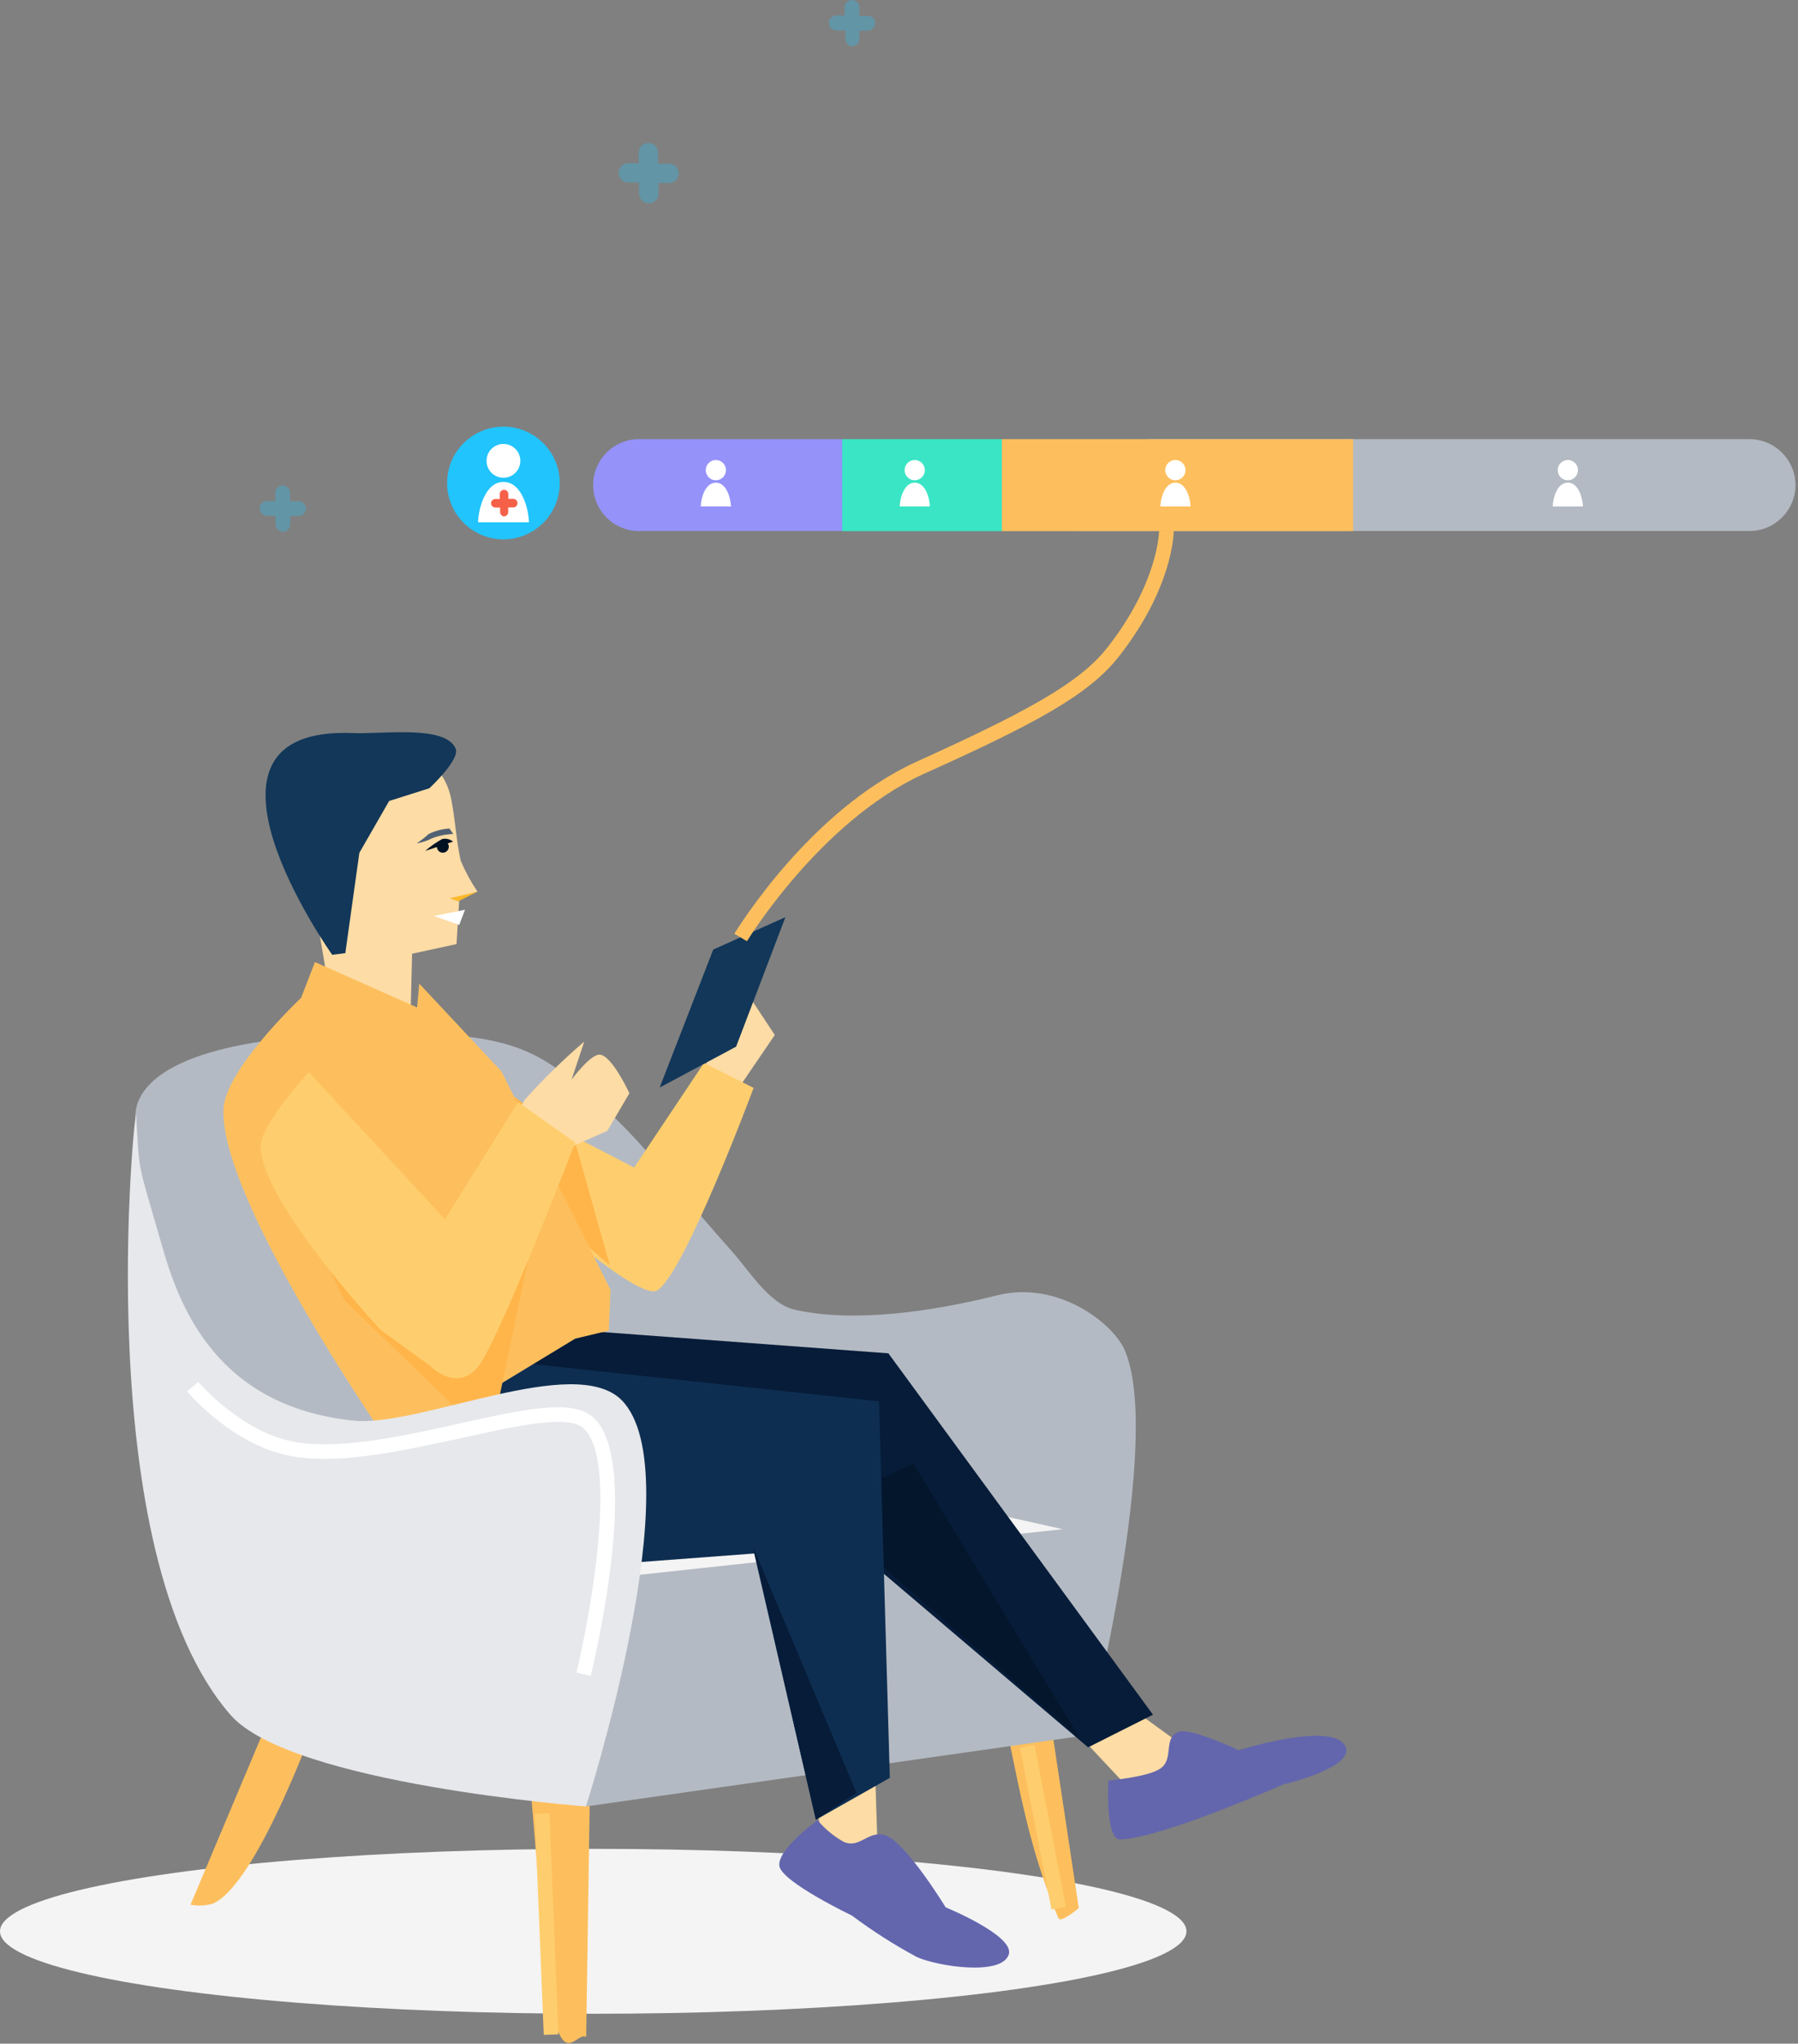 <?xml version="1.0" encoding="UTF-8"?>
<svg width="323px" height="367px" viewBox="0 0 323 367" version="1.1" xmlns="http://www.w3.org/2000/svg" xmlns:xlink="http://www.w3.org/1999/xlink">
    <rect x="0" y="0" width="323" height="367" fill="#808080" stroke="none"/>
    <!-- Generator: Sketch 52.6 (67491) - http://www.bohemiancoding.com/sketch -->
    <title>Artboard 3</title>
    <desc>Created with Sketch.</desc>
    <g id="Page-1" stroke="none" stroke-width="1" fill="none" fill-rule="evenodd">
        <g id="Workflow-software" transform="translate(-390, -1350)">
            <g id="Artboard-3" transform="translate(390, 1350)">
                <g>
                    <ellipse id="Oval" fill="#F4F4F4" cx="106.569" cy="346.819" rx="106.569" ry="14.806"></ellipse>
                    <path d="M47.808,309.805 L34.225,342.047 C35.555,342.293 36.925,342.228 38.225,341.855 C46.503,338.346 57.755,306.167 57.755,306.167 L47.808,309.805 Z" id="Path" fill="#FDBF5D"></path>
                    <path d="M95.232,319.839 C95.232,319.839 97.691,351.568 98.889,359.057 C101.028,371.894 103.467,364.833 105.307,365.775 L106.226,304.349 L95.232,319.839 Z" id="Path" fill="#FDBF5D"></path>
                    <path d="M177.308,302.509 C181.864,305.247 181.586,324.546 190.142,344.465 C190.549,345.407 193.8,342.647 193.8,342.647 L186.506,294.314 L177.308,302.509 Z" id="Path" fill="#FDBF5D"></path>
                    <path d="M105.264,324.396 L195.533,311.559 C195.533,311.559 209.116,258.071 201.95,242.238 C199.811,237.617 190.099,229.893 179.147,232.61 C167.511,235.52 153.478,237.595 142.783,235.199 C138.184,234.172 134.612,228.203 131.489,224.715 C119.146,210.98 115.51,204.219 102.675,193.885 C93.991,186.931 86.996,184.899 61.798,185.776 C20.385,187.188 24.45,201.266 24.45,201.266 L25.027,225.913 L45.99,269.688 L105.264,324.396 Z" id="Path" fill="#B4BAC3"></path>
                    <polygon id="Path" fill="#F4F4F4" points="102.868 284.087 190.912 274.609 105.585 255.632 41.904 258.349"></polygon>
                    <polygon id="Rectangle" fill="#FECE6E" transform="translate(98.189, 345.525) rotate(-2.33) translate(-98.189, -345.525) " points="96.874 325.659 99.505 325.659 99.504 365.39 96.873 365.39"></polygon>
                    <polygon id="Rectangle" fill="#FECE6E" transform="translate(187.357, 328.116) rotate(-11) translate(-187.357, -328.116) " points="186.042 313.31 188.673 313.31 188.672 342.921 186.041 342.921"></polygon>
                    <polygon id="Path" fill="#FDDCA5" points="133.799 177.71 139.189 185.861 129.05 200.731 124.408 195.682"></polygon>
                    <path d="M135.382,195.361 C135.382,195.361 122.933,228.802 118.055,231.733 C114.077,234.087 87.702,209.353 87.702,209.353 L85.563,194.954 L113.906,209.674 L126.462,190.889 L135.382,195.361 Z" id="Path" fill="#FECE6E"></path>
                    <polygon id="Path" fill="#FFB54A" points="94.697 209.525 103.274 221.806 109.563 227.24 103.339 205.16 83.274 190.119"></polygon>
                    <polygon id="Path" fill="#FDDCA5" points="196.217 301.653 217.544 317.143 205.351 323.883 187.276 304.584"></polygon>
                    <path d="M211.768,310.981 C208.838,312.03 211.02,315.902 208.41,317.614 C206.271,319.112 199.105,319.753 199.105,319.753 C199.105,319.753 198.527,330.451 201.244,330.323 C208.474,330.173 230.442,320.481 230.442,320.481 C230.442,320.481 243.063,317.528 241.779,313.827 C240.004,308.799 222.528,314.298 222.528,314.298 C222.528,314.298 213.907,310.233 211.768,310.981 Z" id="Path" fill="#6366AD"></path>
                    <polygon id="Path" fill="#FDDCA5" points="157.243 319.261 157.735 334.431 148.387 336.164 145.222 312.864"></polygon>
                    <polygon id="Path" fill="#061C39" points="99.745 238.58 159.596 243.03 207.126 307.922 195.468 313.784 149.35 274.609 87.445 250.176"></polygon>
                    <polygon id="Path" fill="#03162B" points="164.088 262.82 193.971 312.158 146.633 270.951"></polygon>
                    <polygon id="Path" fill="#0E2E51" points="159.853 319.261 157.906 251.652 93.242 244.699 70.183 258.884 84.173 282.825 135.489 278.974 146.569 326.793"></polygon>
                    <path d="M58.718,175.442 L52.493,138.706 C52.493,138.706 77.905,127.153 81.092,143.67 C81.841,147.607 81.926,150.687 82.761,154.56 C83.587,156.506 84.597,158.369 85.777,160.123 L82.525,161.193 L82.012,169.537 L74.033,171.27 L73.605,188.386 L58.718,175.442 Z" id="Path" fill="#FDDCA5"></path>
                    <path d="M109.371,238.943 L109.67,231.626 L90.076,192.408 L75.317,176.64 L74.932,180.919 L56.578,172.767 L54.097,179.186 C54.097,179.186 40.45,192.023 40.15,199.148 C39.423,215.729 70.589,260.253 70.589,260.253 L103.317,240.398 L109.371,238.943 Z" id="Path" fill="#FDBF5D"></path>
                    <path d="M113.071,196.324 L109.093,203.085 L93.264,210.06 L90.269,205.395 C91.433,202.674 92.769,200.03 94.269,197.479 C97.607,193.774 101.18,190.286 104.964,187.038 L102.675,193.885 C102.675,193.885 106.098,189.22 107.788,189.392 C109.97,189.606 113.071,196.324 113.071,196.324 Z" id="Path" fill="#FDDCA5"></path>
                    <polygon id="Path" fill="#061C39" points="153.864 321.957 146.569 326.793 135.275 277.733"></polygon>
                    <polygon id="Path" fill="#FFB54A" points="96.793 217.099 89.349 252.636 81.991 252.936 61.883 233.509 48.835 207.043 79.167 237.06"></polygon>
                    <polygon id="Path" fill="#FAB92A" points="85.777 160.123 80.793 161.321 82.312 161.856"></polygon>
                    <path d="M93.071,197.928 L103.339,205.16 C103.339,205.16 90.119,239.393 86.226,244.955 C82.333,250.518 77.199,245.233 77.199,245.233 L68.365,238.815 C68.365,238.815 46.846,215.708 46.824,205.866 C46.824,201.887 55.488,192.537 55.488,192.537 L79.937,218.981 L93.071,197.928 Z" id="Path" fill="#FECE6E"></path>
                    <path d="M158.805,329.488 C162.484,330.387 169.885,342.518 169.885,342.518 C169.885,342.518 182.292,347.589 181.222,350.969 C179.982,354.906 168.388,353.109 164.709,351.44 C160.628,349.246 156.717,346.75 153.008,343.973 C153.008,343.973 140.623,338.047 140.024,335.158 C139.425,332.27 146.869,326.857 146.869,326.857 C148.203,328.474 149.838,329.818 151.682,330.815 C154.505,331.885 155.896,328.825 158.805,329.488 Z" id="Path" fill="#6366AD"></path>
                    <path d="M105.264,324.396 C105.264,324.396 124.515,264.489 111.681,251.438 C103.125,242.88 75.317,256.423 63.359,255.097 C38.696,252.465 32.086,234.386 28.963,223.218 C24.557,207.877 25.113,211.215 24.45,200.153 C24.3,197.886 15.765,278.589 41.434,307.986 C52.279,320.395 105.264,324.396 105.264,324.396 Z" id="Path" fill="#E6E8EB"></path>
                    <path d="M106.119,300.968 L103.553,300.348 C106.055,290.035 111.146,262.05 104.772,256.445 C101.97,254.006 92.879,256.038 83.21,258.178 C73.156,260.317 61.819,262.97 52.985,261.601 C42.118,259.932 33.947,250.261 33.605,249.855 L35.637,248.165 C35.637,248.165 43.53,257.493 53.391,259.012 C61.691,260.296 72.814,257.793 82.654,255.61 C93.863,253.128 102.718,251.139 106.504,254.476 C115.232,262.114 107.061,297.01 106.119,300.968 Z" id="Path" fill="#FFFFFF"></path>
                    <polygon id="Path" fill="#123759" points="141.093 164.701 132.237 187.958 118.505 195.297 128.13 170.521"></polygon>
                    <ellipse id="Oval" fill="#001223" cx="79.552" cy="152.057" rx="1.07" ry="1.07"></ellipse>
                    <path d="M81.392,151.137 C80.848,150.692 80.132,150.519 79.445,150.666 C78.351,151.267 77.326,151.984 76.386,152.806 L81.392,151.137 Z" id="Path" fill="#001223"></path>
                    <path d="M81.435,149.767 C80.131,149.807 78.843,150.067 77.627,150.538 C76.752,150.984 75.815,151.294 74.846,151.458 C75.608,150.949 76.33,150.384 77.007,149.767 C78.169,149.193 79.435,148.858 80.729,148.783 L81.435,149.767 Z" id="Path" fill="#516174"></path>
                    <polygon id="Path" fill="#FFFFFF" points="83.531 163.375 77.948 164.487 82.504 166.092"></polygon>
                    <g id="Group" opacity="0.31" transform="translate(109.093, 25.674)" fill="#21C4FC">
                        <path d="M7.38,0 C7.839,0 8.28,0.183 8.605,0.508 C8.93,0.833 9.112,1.273 9.112,1.733 L9.112,3.723 L11.102,3.723 C12.059,3.723 12.834,4.499 12.834,5.456 C12.834,6.413 12.059,7.189 11.102,7.189 L7.38,7.189 C6.428,7.177 5.659,6.408 5.647,5.456 L5.647,1.712 C5.659,0.763 6.431,-7.23109665e-05 7.38,0 Z" id="Path"></path>
                        <path d="M7.23,10.826 C6.351,10.698 5.702,9.939 5.711,9.05 L5.711,7.103 L3.765,7.103 C2.808,7.103 2.032,6.327 2.032,5.37 C2.032,4.413 2.808,3.637 3.765,3.637 L5.904,3.637 C7.718,3.649 9.186,5.117 9.198,6.932 L9.198,9.072 C9.202,9.576 8.988,10.058 8.611,10.394 C8.234,10.73 7.731,10.888 7.23,10.826 Z" id="Path"></path>
                    </g>
                    <ellipse id="Oval" fill="#21C4FC" cx="90.44" cy="86.737" rx="10.118" ry="10.12"></ellipse>
                    <ellipse id="Oval" fill="#FFFFFF" cx="90.44" cy="82.757" rx="3.037" ry="3.038"></ellipse>
                    <path d="M90.44,86.544 C93.798,86.544 94.975,91.508 95.018,93.797 L85.884,93.797 C85.927,91.508 87.124,86.544 90.44,86.544 Z" id="Path" fill="#FFFFFF"></path>
                    <path d="M90.547,87.956 C90.964,87.956 91.305,88.288 91.317,88.705 L91.317,89.582 L92.194,89.582 C92.619,89.582 92.964,89.927 92.964,90.353 C92.964,90.778 92.619,91.123 92.194,91.123 L90.547,91.123 C90.122,91.123 89.777,90.778 89.777,90.353 L89.777,88.705 C89.788,88.288 90.13,87.956 90.547,87.956 Z" id="Path" fill="#F56148"></path>
                    <path d="M90.483,92.727 C90.128,92.66 89.864,92.361 89.841,92 L89.841,91.144 L88.985,91.144 C88.56,91.144 88.215,90.799 88.215,90.374 C88.215,89.949 88.56,89.604 88.985,89.604 L89.841,89.604 C90.64,89.615 91.284,90.26 91.296,91.059 L91.296,92 C91.285,92.204 91.193,92.396 91.04,92.532 C90.888,92.669 90.687,92.739 90.483,92.727 Z" id="Path" fill="#F56148"></path>
                    <g id="Group" opacity="0.31" transform="translate(44.921, 85.581)" fill="#21C4FC">
                        <path d="M5.861,1.583 C6.594,1.583 7.187,2.177 7.187,2.91 L7.187,4.429 L8.706,4.429 C9.438,4.429 10.032,5.023 10.032,5.755 C10.032,6.488 9.438,7.082 8.706,7.082 L5.861,7.082 C5.129,7.082 4.535,6.488 4.535,5.755 L4.535,2.91 C4.535,2.177 5.129,1.583 5.861,1.583 Z" id="Path"></path>
                        <path d="M5.733,9.885 C5.064,9.788 4.571,9.212 4.578,8.537 L4.578,7.039 L3.08,7.039 C2.405,7.046 1.829,6.552 1.733,5.884 C1.684,5.507 1.798,5.127 2.048,4.841 C2.297,4.555 2.658,4.389 3.037,4.386 L4.706,4.386 C6.1,4.386 7.23,5.516 7.23,6.911 L7.23,8.558 C7.233,8.942 7.07,9.308 6.783,9.562 C6.496,9.817 6.113,9.934 5.733,9.885 Z" id="Path"></path>
                    </g>
                    <g id="Group" opacity="0.31" transform="translate(147.596, 0)" fill="#21C4FC">
                        <path d="M5.455,0 C6.187,4.48595558e-17 6.781,0.594 6.781,1.327 L6.781,2.846 L8.3,2.846 C9.032,2.846 9.626,3.439 9.626,4.172 C9.626,4.905 9.032,5.499 8.3,5.499 L5.455,5.499 C4.762,5.501 4.184,4.97 4.128,4.279 L4.128,1.327 C4.128,0.594 4.722,1.34578667e-16 5.455,0 Z" id="Path"></path>
                        <path d="M5.326,8.301 C4.701,8.159 4.262,7.595 4.278,6.953 L4.278,5.477 L2.781,5.477 C2.055,5.528 1.415,5.002 1.326,4.279 C1.284,3.9 1.404,3.521 1.657,3.236 C1.909,2.95 2.271,2.785 2.652,2.781 L4.278,2.781 C5.672,2.781 6.802,3.912 6.802,5.306 L6.802,6.975 C6.805,7.354 6.645,7.717 6.362,7.97 C6.08,8.224 5.703,8.344 5.326,8.301 Z" id="Path"></path>
                    </g>
                    <path d="M81.862,134.448 C82.675,136.417 77.135,141.552 77.135,141.552 L69.905,143.841 L64.557,153.148 L62.033,171.163 L59.68,171.462 C59.68,171.462 30.396,130.276 63.424,131.646 C68.814,131.86 80.044,130.148 81.862,134.448 Z" id="Path" fill="#123759"></path>
                    <path d="M314.294,95.359 L193.265,95.359 C190.506,95.359 198.912,93.22 198.912,90.331 L198.912,87.122 C198.924,82.566 202.614,78.875 207.169,78.863 L314.294,78.863 C318.849,78.875 322.539,82.566 322.551,87.122 C322.527,91.67 318.841,95.347 314.294,95.359 Z" id="Path" fill="#B4BAC3"></path>
                    <rect id="Rectangle" fill="#39E5C4" x="151.297" y="78.863" width="28.685" height="16.517"></rect>
                    <path d="M115.232,78.863 C112.186,78.708 109.302,80.245 107.732,82.861 C106.162,85.477 106.162,88.745 107.732,91.361 C109.302,93.977 112.186,95.514 115.232,95.359 L151.297,95.359 L151.297,78.863 L115.232,78.863 Z" id="Path" fill="#9592FA"></path>
                    <rect id="Rectangle" fill="#FDBF5D" x="179.982" y="78.863" width="63.103" height="16.517"></rect>
                    <path d="M134.184,169.023 L131.917,167.675 C132.451,166.884 145.457,145.488 164.709,136.759 C183.96,128.03 193.886,122.767 198.934,116.284 C208.11,104.602 208.217,95.466 208.217,95.359 L210.848,95.359 C210.848,95.787 210.72,105.522 200.987,117.91 C195.533,124.863 185.714,130.084 165.735,139.07 C147.232,147.628 134.312,168.852 134.184,169.023 Z" id="Path" fill="#FDBF5D"></path>
                    <ellipse id="Oval" fill="#FFFFFF" cx="128.601" cy="84.426" rx="1.818" ry="1.819"></ellipse>
                    <path d="M128.601,86.673 C130.59,86.673 131.275,89.625 131.318,90.952 L125.884,90.952 C125.906,89.625 126.612,86.673 128.601,86.673 Z" id="Path" fill="#FFFFFF"></path>
                    <ellipse id="Oval" fill="#FFFFFF" cx="164.324" cy="84.426" rx="1.818" ry="1.819"></ellipse>
                    <path d="M164.324,86.673 C166.334,86.673 167.019,89.625 167.04,90.952 L161.628,90.952 C161.65,89.625 162.356,86.673 164.324,86.673 Z" id="Path" fill="#FFFFFF"></path>
                    <ellipse id="Oval" fill="#FFFFFF" cx="211.148" cy="84.426" rx="1.818" ry="1.819"></ellipse>
                    <path d="M211.148,86.673 C213.159,86.673 213.843,89.625 213.865,90.952 L208.453,90.952 C208.474,89.625 209.18,86.673 211.148,86.673 Z" id="Path" fill="#FFFFFF"></path>
                    <ellipse id="Oval" fill="#FFFFFF" cx="281.652" cy="84.426" rx="1.818" ry="1.819"></ellipse>
                    <path d="M281.652,86.673 C283.641,86.673 284.326,89.625 284.368,90.952 L278.935,90.952 C278.956,89.625 279.662,86.673 281.652,86.673 Z" id="Path" fill="#FFFFFF"></path>
                </g>
            </g>
        </g>
    </g>
</svg>